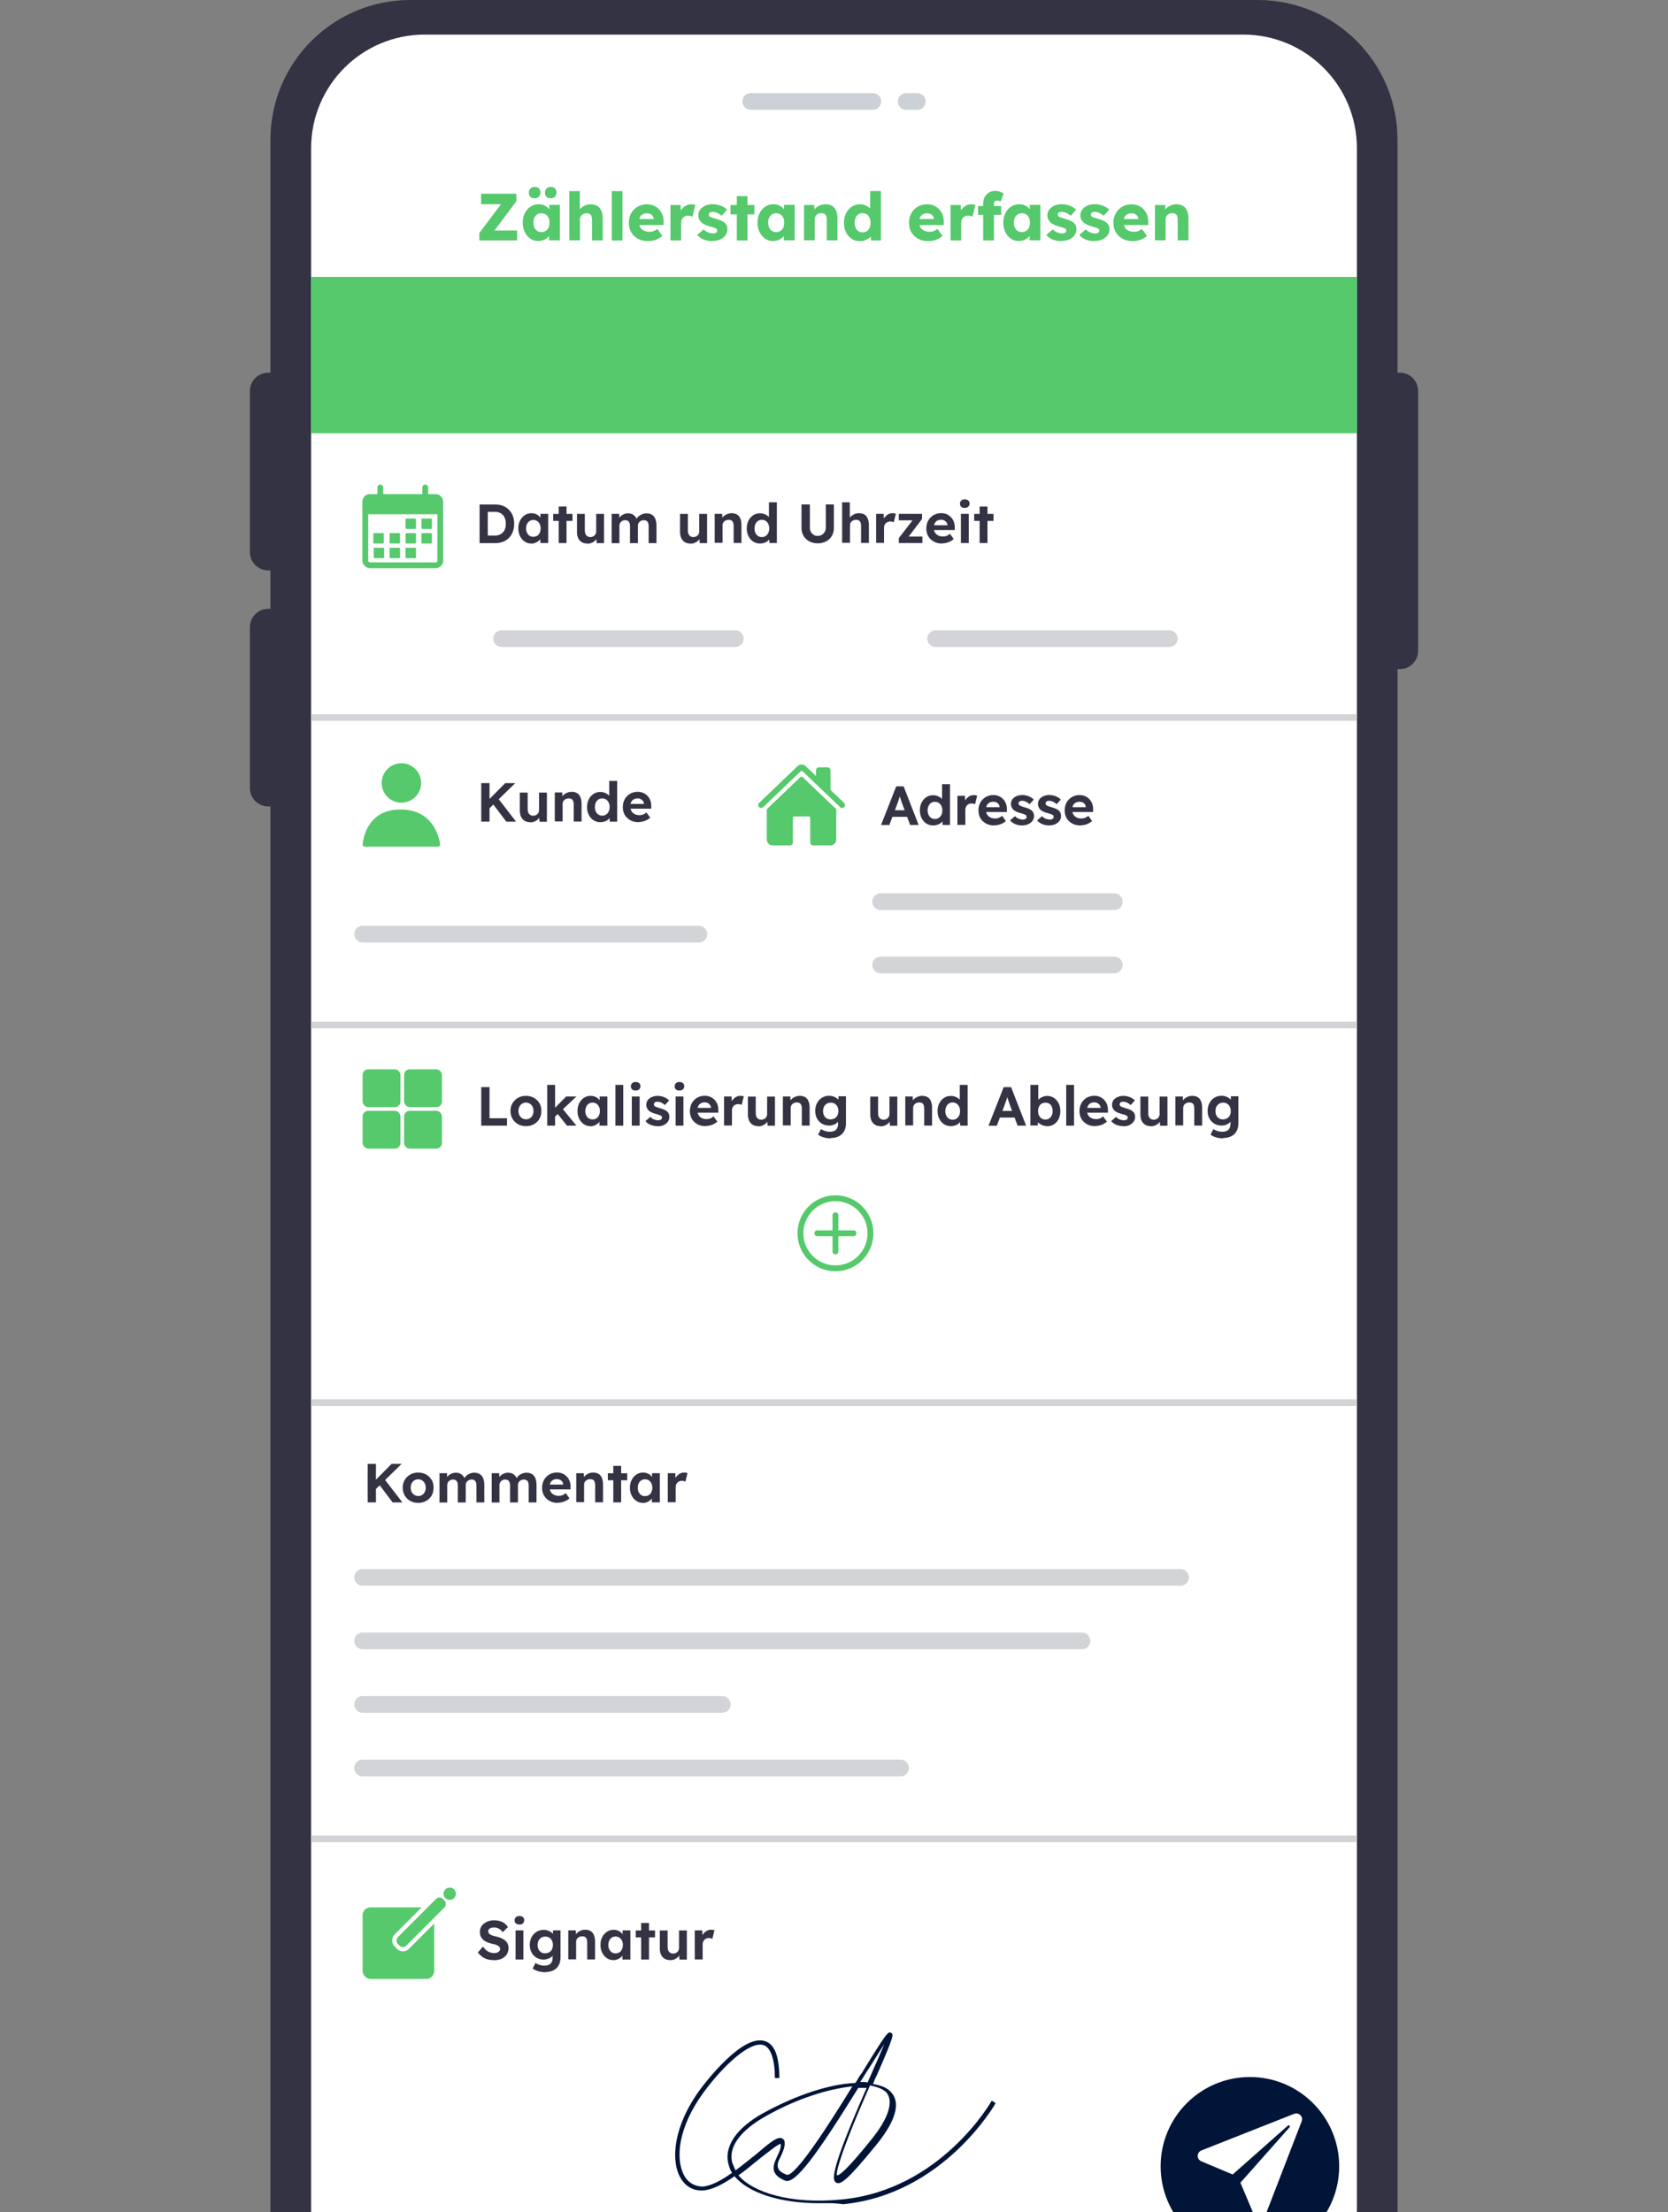 <?xml version="1.0" encoding="UTF-8"?>
<svg id="Calque_1" data-name="Calque 1" xmlns="http://www.w3.org/2000/svg" viewBox="0 0 230 305">
  <rect x="0" y="0" width="230" height="305" fill="#808080" stroke="none"/>
  <defs>
    <style>
      .cls-1, .cls-2, .cls-3, .cls-4, .cls-5, .cls-6 {
        fill: none;
      }

      .cls-1, .cls-2, .cls-4 {
        stroke: #56c96c;
      }

      .cls-1, .cls-2, .cls-4, .cls-5, .cls-6 {
        stroke-miterlimit: 10;
      }

      .cls-1, .cls-4 {
        stroke-width: .8px;
      }

      .cls-7 {
        fill: #001438;
      }

      .cls-2, .cls-3, .cls-4 {
        stroke-linecap: round;
      }

      .cls-2, .cls-5 {
        stroke-width: .81px;
      }

      .cls-8 {
        fill: #333343;
      }

      .cls-9 {
        fill: #fff;
      }

      .cls-3 {
        stroke-linejoin: round;
        stroke-width: 2.3px;
      }

      .cls-3, .cls-6 {
        stroke: #d3d4d7;
      }

      .cls-5 {
        stroke: #55c96b;
      }

      .cls-6 {
        stroke-width: .92px;
      }

      .cls-10 {
        fill: #55c96b;
      }

      .cls-11 {
        fill: #001538;
      }

      .cls-12 {
        fill: #56c96c;
      }

      .cls-13 {
        fill: #00153a;
        isolation: isolate;
        opacity: .2;
      }
    </style>
  </defs>
  <rect class="cls-9" x="39.51" y="2.23" width="151.37" height="319.81" rx="18.67" ry="18.67"/>
  <path class="cls-8" d="M193.01,51.39h-.31V19.28C192.71,8.63,184.08,0,173.43,0H56.57C45.92,0,37.29,8.63,37.29,19.28v32.11h-.31c-1.39,0-2.52,1.13-2.52,2.52v22.21c0,1.39,1.13,2.52,2.52,2.52h.31v5.3h-.31c-1.39,0-2.52,1.13-2.52,2.52v22.21c0,1.39,1.13,2.52,2.52,2.52h.31v194.54c0,10.65,8.63,19.28,19.28,19.28h116.86c10.65,0,19.28-8.63,19.28-19.28V92.26h.31c1.39,0,2.52-1.13,2.52-2.52v-35.84c0-1.39-1.13-2.52-2.52-2.52ZM187.1,304.57c0,8.65-7.01,15.66-15.66,15.66H58.56c-8.65,0-15.66-7.01-15.66-15.66V20.43c0-8.65,7.01-15.66,15.66-15.66h112.88c8.65,0,15.66,7.01,15.66,15.66v284.15Z"/>
  <path id="Rectangle_41" data-name="Rectangle 41" class="cls-13" d="M103.52,12.84h16.84c.63,0,1.15.51,1.15,1.15h0c0,.63-.51,1.15-1.15,1.15h-16.84c-.63,0-1.15-.51-1.15-1.15h0c0-.63.51-1.15,1.15-1.15Z"/>
  <path id="Rectangle_42" data-name="Rectangle 42" class="cls-13" d="M124.95,12.84h1.53c.63,0,1.15.51,1.15,1.15h0c0,.63-.51,1.15-1.15,1.15h-1.53c-.63,0-1.15-.51-1.15-1.15h0c0-.63.51-1.15,1.15-1.15Z"/>
  <g>
    <path class="cls-10" d="M66.1,33.16v-1.04l3.46-4.6.54.63h-3.76v-1.44h4.86v1.03l-3.44,4.61-.55-.57h4.1v1.37h-5.2Z"/>
    <path class="cls-10" d="M74.24,33.24c-.41,0-.78-.11-1.1-.33s-.58-.52-.77-.9c-.19-.38-.29-.82-.29-1.3s.1-.94.29-1.32c.19-.38.45-.68.78-.9.33-.22.71-.33,1.13-.33.23,0,.45.03.64.1s.36.16.51.28c.15.12.27.26.38.41.1.16.18.32.23.5l-.3-.04v-1.16h1.46v4.89h-1.49v-1.18h.33c-.05.16-.13.33-.24.48s-.25.29-.4.41c-.16.12-.34.21-.53.28-.2.07-.4.1-.63.1ZM73.72,27.34c-.26,0-.46-.07-.59-.2-.14-.13-.21-.33-.21-.58,0-.23.07-.42.22-.57.14-.14.34-.22.58-.22.26,0,.46.07.59.2s.21.33.21.58c0,.23-.07.42-.22.57s-.34.22-.58.22ZM74.65,32c.23,0,.42-.05.59-.16.17-.1.29-.25.39-.45.09-.19.14-.42.14-.69s-.05-.49-.14-.69c-.09-.19-.22-.34-.39-.45-.17-.11-.36-.16-.59-.16s-.41.05-.58.16c-.16.11-.29.26-.38.45-.09.19-.14.42-.14.69s.05.49.14.69c.09.19.22.34.38.45.16.1.35.16.58.16ZM75.94,27.34c-.26,0-.46-.07-.59-.2s-.21-.33-.21-.58c0-.23.07-.42.22-.57.14-.14.34-.22.58-.22s.45.07.58.2c.14.13.21.33.21.58,0,.23-.07.42-.21.57s-.33.22-.58.22Z"/>
    <path class="cls-10" d="M78.5,33.16v-6.81h1.45v2.92l-.29.11c.07-.22.19-.42.36-.6s.38-.33.63-.44c.25-.11.5-.17.77-.17.37,0,.68.07.93.22s.44.38.57.67c.13.3.19.66.19,1.09v3h-1.48v-2.88c0-.2-.03-.36-.08-.49s-.14-.22-.25-.29c-.11-.06-.25-.09-.42-.09-.13,0-.25.02-.36.06s-.21.1-.29.17c-.08.08-.14.16-.19.26-.05.1-.07.21-.07.32v2.93h-1.47Z"/>
    <path class="cls-10" d="M84.36,33.16v-6.81h1.47v6.81h-1.47Z"/>
    <path class="cls-10" d="M89.38,33.25c-.54,0-1.01-.11-1.41-.33s-.71-.51-.93-.89c-.22-.38-.33-.81-.33-1.29,0-.37.06-.72.18-1.03.12-.31.29-.58.52-.81.22-.23.48-.41.79-.54.3-.12.64-.19,1-.19s.66.06.94.18.53.29.74.52.37.48.48.78c.11.3.16.63.15.98v.4h-3.9l-.21-.83h2.91l-.16.18v-.18c-.01-.15-.06-.29-.14-.41-.08-.12-.19-.21-.33-.28s-.29-.1-.46-.1c-.24,0-.44.05-.61.14-.17.1-.3.23-.38.41-.09.18-.13.4-.13.67s.06.5.17.7c.11.2.28.35.5.46.22.11.48.17.78.17.21,0,.39-.03.56-.09.16-.06.34-.17.53-.31l.69.97c-.19.17-.39.3-.61.41-.21.1-.43.18-.66.23-.22.05-.45.08-.67.08Z"/>
    <path class="cls-10" d="M92.45,33.16v-4.89h1.4l.06,1.59-.28-.3c.07-.26.19-.5.36-.71.17-.21.37-.37.59-.5s.47-.18.73-.18c.11,0,.21,0,.31.03.09.02.18.04.26.06l-.41,1.63c-.07-.04-.16-.08-.27-.11-.11-.03-.23-.04-.35-.04-.14,0-.26.02-.38.07-.12.05-.21.11-.29.2-.08.09-.14.19-.19.3-.05.12-.07.25-.07.39v2.45h-1.48Z"/>
    <path class="cls-10" d="M98.28,33.25c-.48,0-.9-.08-1.27-.23-.36-.15-.65-.36-.87-.62l.89-.77c.19.19.4.33.64.42s.47.13.68.13c.09,0,.16,0,.23-.03.07-.02.12-.04.17-.08s.08-.07.11-.12c.02-.05.04-.1.04-.16,0-.12-.06-.22-.17-.29-.06-.03-.15-.07-.28-.11s-.29-.09-.5-.15c-.29-.07-.54-.16-.75-.26-.21-.1-.39-.22-.52-.35-.12-.13-.22-.27-.29-.43-.07-.16-.1-.33-.1-.53,0-.23.05-.43.16-.62.11-.18.25-.34.43-.48.18-.13.39-.24.63-.31s.48-.11.73-.11c.27,0,.53.03.77.09.25.06.47.15.69.26.21.11.4.24.57.4l-.77.86c-.11-.1-.23-.2-.37-.28-.14-.08-.28-.15-.43-.2-.15-.05-.28-.07-.4-.07-.09,0-.17,0-.24.02-.07.01-.13.04-.18.07-.05.03-.09.07-.11.12-.02.05-.04.1-.04.16s.02.12.05.17c.03.06.08.1.14.14.06.04.16.08.29.12.13.04.32.1.55.17.29.08.54.17.75.27.21.1.37.21.5.35.1.1.17.23.22.36.05.14.07.29.07.45,0,.31-.09.59-.26.83-.18.24-.42.43-.72.57-.31.14-.66.21-1.05.21Z"/>
    <path class="cls-10" d="M100.73,29.56v-1.29h3.29v1.29h-3.29ZM101.6,33.16v-6.12h1.47v6.12h-1.47Z"/>
    <path class="cls-10" d="M106.61,33.24c-.41,0-.78-.11-1.1-.33s-.58-.52-.77-.9c-.19-.38-.29-.82-.29-1.3s.1-.94.29-1.32c.19-.38.45-.68.78-.9.33-.22.71-.33,1.13-.33.23,0,.45.03.64.1s.36.16.51.28c.15.12.27.26.38.41.1.16.18.32.23.5l-.3-.04v-1.16h1.46v4.89h-1.49v-1.18h.33c-.05.16-.13.33-.24.48s-.25.29-.4.41c-.16.12-.34.21-.53.28-.2.07-.4.1-.63.1ZM107.02,32c.23,0,.42-.05.59-.16.17-.1.29-.25.39-.45.09-.19.14-.42.14-.69s-.05-.49-.14-.69c-.09-.19-.22-.34-.39-.45-.17-.11-.36-.16-.59-.16s-.41.05-.58.16c-.16.11-.29.26-.38.45-.09.19-.14.42-.14.69s.05.49.14.69c.09.19.22.34.38.45.16.1.35.16.58.16Z"/>
    <path class="cls-10" d="M110.87,33.16v-4.89h1.4l.05.99-.29.11c.07-.22.19-.42.36-.6s.38-.33.63-.44c.25-.11.5-.17.77-.17.37,0,.68.07.93.22s.44.38.57.67c.13.3.19.66.19,1.09v3h-1.48v-2.88c0-.2-.03-.36-.08-.49s-.14-.22-.25-.29c-.11-.06-.25-.09-.42-.09-.13,0-.25.02-.36.06s-.21.1-.29.17c-.08.08-.14.16-.19.26-.05.1-.07.21-.07.32v2.93h-1.47Z"/>
    <path class="cls-10" d="M118.57,33.26c-.42,0-.8-.11-1.13-.33-.33-.22-.59-.52-.78-.9-.19-.38-.29-.82-.29-1.31s.1-.93.29-1.31c.19-.38.45-.69.78-.91.33-.22.71-.33,1.14-.33.22,0,.43.03.63.1s.39.16.55.28.3.25.4.4c.1.15.17.3.18.46l-.35.08v-3.15h1.48v6.81h-1.37l-.08-1.11.29.05c-.02.15-.08.3-.18.44-.1.14-.23.27-.39.37s-.34.19-.55.26-.42.1-.65.1ZM118.94,32.04c.23,0,.42-.06.59-.17s.29-.26.38-.46.13-.43.13-.69-.04-.5-.13-.7-.22-.35-.38-.46c-.17-.11-.36-.17-.59-.17s-.42.06-.58.17c-.16.11-.29.26-.38.46-.09.2-.14.43-.14.7s.05.49.14.69c.09.2.22.35.38.46s.36.17.58.17Z"/>
    <path class="cls-10" d="M128.01,33.25c-.54,0-1.01-.11-1.41-.33s-.71-.51-.93-.89c-.22-.38-.33-.81-.33-1.29,0-.37.06-.72.18-1.03.12-.31.29-.58.52-.81.22-.23.48-.41.79-.54.3-.12.64-.19,1-.19s.66.06.94.18.53.29.74.52.37.48.48.78c.11.3.16.63.15.98v.4h-3.9l-.21-.83h2.91l-.16.18v-.18c-.01-.15-.06-.29-.14-.41-.08-.12-.19-.21-.33-.28s-.29-.1-.46-.1c-.24,0-.44.05-.61.14-.17.1-.3.23-.38.41-.09.18-.13.4-.13.67s.06.5.17.7c.11.2.28.35.5.46.22.11.48.17.78.17.21,0,.39-.03.56-.09.16-.06.34-.17.53-.31l.69.97c-.19.17-.39.3-.61.41-.21.1-.43.18-.66.23-.22.05-.45.08-.67.08Z"/>
    <path class="cls-10" d="M131.07,33.16v-4.89h1.4l.06,1.59-.28-.3c.07-.26.19-.5.36-.71.17-.21.37-.37.59-.5s.47-.18.73-.18c.11,0,.21,0,.31.03.09.02.18.04.26.06l-.41,1.63c-.07-.04-.16-.08-.27-.11-.11-.03-.23-.04-.35-.04-.14,0-.26.02-.38.07-.12.05-.21.11-.29.2-.08.09-.14.19-.19.3-.05.12-.07.25-.07.39v2.45h-1.48Z"/>
    <path class="cls-10" d="M134.86,29.62v-1.21h3.19v1.21h-3.19ZM135.57,33.16v-5.13c0-.32.07-.61.21-.87.14-.26.33-.46.58-.61s.54-.23.87-.23c.23,0,.45.03.64.1.2.07.37.16.52.29l-.42,1.08c-.08-.04-.16-.08-.23-.1-.07-.03-.14-.04-.2-.04-.11,0-.2.02-.28.05-.07.04-.13.09-.16.17-.03.08-.05.17-.05.28v5h-1.48Z"/>
    <path class="cls-10" d="M140.5,33.24c-.41,0-.78-.11-1.1-.33s-.58-.52-.77-.9c-.19-.38-.29-.82-.29-1.3s.1-.94.29-1.32c.19-.38.45-.68.78-.9.33-.22.71-.33,1.13-.33.23,0,.45.03.64.1s.36.16.51.28c.15.12.27.26.38.41.1.16.18.32.23.5l-.3-.04v-1.16h1.46v4.89h-1.49v-1.18h.33c-.05.16-.13.33-.24.48s-.25.29-.4.41c-.16.12-.34.21-.53.28-.2.07-.4.1-.63.1ZM140.9,32c.23,0,.42-.05.59-.16.17-.1.29-.25.39-.45.09-.19.14-.42.14-.69s-.05-.49-.14-.69c-.09-.19-.22-.34-.39-.45-.17-.11-.36-.16-.59-.16s-.41.05-.58.16c-.16.11-.29.26-.38.45-.09.19-.14.42-.14.69s.05.49.14.69c.09.19.22.34.38.45.16.1.35.16.58.16Z"/>
    <path class="cls-10" d="M146.41,33.25c-.48,0-.9-.08-1.27-.23-.36-.15-.65-.36-.87-.62l.89-.77c.19.19.4.33.64.42s.47.13.68.13c.09,0,.16,0,.23-.03.07-.02.12-.04.17-.08s.08-.07.11-.12c.02-.05.04-.1.04-.16,0-.12-.06-.22-.17-.29-.06-.03-.15-.07-.28-.11s-.29-.09-.5-.15c-.29-.07-.54-.16-.75-.26-.21-.1-.39-.22-.52-.35-.12-.13-.22-.27-.29-.43-.07-.16-.1-.33-.1-.53,0-.23.05-.43.16-.62.11-.18.25-.34.43-.48.18-.13.39-.24.63-.31s.48-.11.73-.11c.27,0,.53.03.77.09.25.06.47.15.69.26.21.11.4.24.57.4l-.77.86c-.11-.1-.23-.2-.37-.28-.14-.08-.28-.15-.43-.2-.15-.05-.28-.07-.4-.07-.09,0-.17,0-.24.02-.07.01-.13.04-.18.07-.05.03-.09.07-.11.12-.02.05-.04.1-.04.16s.02.12.05.17c.03.06.08.1.14.14.06.04.16.08.29.12.13.04.32.1.55.17.29.08.54.17.75.27.21.1.37.21.5.35.1.1.17.23.22.36.05.14.07.29.07.45,0,.31-.09.59-.26.83-.18.24-.42.43-.72.57-.31.14-.66.21-1.05.21Z"/>
    <path class="cls-10" d="M150.96,33.25c-.48,0-.9-.08-1.27-.23-.36-.15-.65-.36-.87-.62l.89-.77c.19.19.4.33.64.42s.47.13.68.13c.09,0,.16,0,.23-.03.07-.02.12-.04.17-.08s.08-.07.11-.12c.02-.05.04-.1.04-.16,0-.12-.06-.22-.17-.29-.06-.03-.15-.07-.28-.11s-.29-.09-.5-.15c-.29-.07-.54-.16-.75-.26-.21-.1-.39-.22-.52-.35-.12-.13-.22-.27-.29-.43-.07-.16-.1-.33-.1-.53,0-.23.05-.43.16-.62.11-.18.25-.34.43-.48.18-.13.39-.24.63-.31s.48-.11.73-.11c.27,0,.53.03.77.09.25.06.47.15.69.26.21.11.4.24.57.4l-.77.86c-.11-.1-.23-.2-.37-.28-.14-.08-.28-.15-.43-.2-.15-.05-.28-.07-.4-.07-.09,0-.17,0-.24.02-.07.01-.13.04-.18.07-.05.03-.09.07-.11.12-.02.05-.04.1-.04.16s.02.12.05.17c.03.06.08.1.14.14.06.04.16.08.29.12.13.04.32.1.55.17.29.08.54.17.75.27.21.1.37.21.5.35.1.1.17.23.22.36.05.14.07.29.07.45,0,.31-.09.59-.26.83-.18.24-.42.43-.72.57-.31.14-.66.21-1.05.21Z"/>
    <path class="cls-10" d="M156.2,33.25c-.54,0-1.01-.11-1.41-.33s-.71-.51-.93-.89c-.22-.38-.33-.81-.33-1.29,0-.37.06-.72.18-1.03.12-.31.29-.58.52-.81.22-.23.48-.41.79-.54.3-.12.64-.19,1-.19s.66.06.94.18.53.29.74.52.37.48.48.78c.11.3.16.63.15.98v.4h-3.9l-.21-.83h2.91l-.16.18v-.18c-.01-.15-.06-.29-.14-.41-.08-.12-.19-.21-.33-.28s-.29-.1-.46-.1c-.24,0-.44.05-.61.14-.17.1-.3.23-.38.41-.09.18-.13.4-.13.67s.06.5.17.7c.11.2.28.35.5.46.22.11.48.17.78.17.21,0,.39-.03.56-.09.16-.06.34-.17.53-.31l.69.97c-.19.17-.39.3-.61.41-.21.1-.43.18-.66.23-.22.05-.45.08-.67.08Z"/>
    <path class="cls-10" d="M159.26,33.16v-4.89h1.4l.05.99-.29.11c.07-.22.19-.42.36-.6s.38-.33.63-.44c.25-.11.5-.17.77-.17.37,0,.68.07.93.22s.44.38.57.67c.13.3.19.66.19,1.09v3h-1.48v-2.88c0-.2-.03-.36-.08-.49s-.14-.22-.25-.29c-.11-.06-.25-.09-.42-.09-.13,0-.25.02-.36.06s-.21.1-.29.17c-.08.08-.14.16-.19.26-.05.1-.07.21-.07.32v2.93h-1.47Z"/>
  </g>
  <line class="cls-6" x1="42.9" y1="141.32" x2="187.1" y2="141.32"/>
  <line class="cls-6" x1="42.9" y1="98.93" x2="187.1" y2="98.93"/>
  <line class="cls-6" x1="42.9" y1="193.38" x2="187.1" y2="193.38"/>
  <line class="cls-6" x1="42.9" y1="253.53" x2="187.1" y2="253.53"/>
  <circle class="cls-11" cx="172.35" cy="298.68" r="12.31"/>
  <path class="cls-9" d="M178.46,291.44l-12.79,5.05c-.68.27-.69,1.22-.02,1.5l4.32,1.82,7.62-6.74c.15-.13.36.08.23.23l-6.78,7.64,1.92,4.55c.28.67,1.24.66,1.51-.02l5.02-13c.25-.64-.39-1.27-1.03-1.02Z"/>
  <rect class="cls-10" x="42.9" y="38.18" width="144.2" height="21.56"/>
  <g>
    <path class="cls-8" d="M68.08,270.25c-.33,0-.63-.04-.9-.12-.27-.08-.51-.2-.72-.36-.21-.16-.4-.35-.57-.57l.71-.81c.25.34.49.58.74.7.25.12.51.19.8.19.16,0,.3-.02.42-.07s.22-.11.29-.19c.07-.08.11-.17.11-.29,0-.08-.02-.16-.05-.22-.04-.07-.09-.13-.15-.18-.07-.05-.14-.1-.24-.14-.09-.04-.19-.08-.3-.11s-.23-.06-.36-.08c-.28-.07-.53-.15-.74-.24-.21-.09-.39-.21-.53-.35-.14-.14-.25-.3-.32-.47-.07-.18-.1-.38-.1-.6s.05-.44.15-.63c.1-.2.24-.36.42-.5s.39-.25.62-.33c.24-.08.48-.11.75-.11.32,0,.61.04.85.11.24.07.45.18.63.32.18.14.33.31.45.5l-.72.7c-.11-.14-.22-.26-.35-.36-.12-.1-.26-.17-.4-.22-.14-.05-.29-.07-.44-.07-.17,0-.31.02-.43.06-.12.04-.22.11-.28.19-.07.08-.1.18-.1.29,0,.09.02.17.07.24.05.07.11.13.2.19.09.05.19.1.31.14s.26.08.4.11c.28.06.53.13.75.22.22.09.41.2.57.33.16.13.28.28.37.46s.13.37.13.59c0,.36-.09.67-.26.92-.17.25-.41.45-.71.58s-.66.2-1.06.2Z"/>
    <path class="cls-8" d="M71.62,265.34c-.21,0-.37-.05-.49-.15-.12-.1-.17-.25-.17-.44,0-.17.06-.31.18-.42.12-.11.28-.16.48-.16s.37.05.49.16c.12.1.17.25.17.43,0,.17-.06.31-.18.43-.12.11-.28.17-.48.17ZM71.09,270.17v-4.02h1.08v4.02h-1.08Z"/>
    <path class="cls-8" d="M75.15,271.92c-.32,0-.63-.05-.94-.14-.31-.09-.56-.22-.76-.37l.39-.77c.1.07.22.13.35.19.13.06.27.1.41.13.14.03.29.05.44.05.26,0,.48-.04.65-.12.17-.08.3-.2.38-.36.09-.16.13-.36.13-.61v-.7l.18.04c-.03.17-.12.32-.25.46s-.31.25-.52.33-.42.13-.64.13c-.37,0-.7-.09-.99-.26-.29-.17-.52-.41-.68-.71-.17-.3-.25-.66-.25-1.05s.08-.76.25-1.07.39-.56.68-.74.61-.27.98-.27c.15,0,.3.02.44.05.14.04.27.08.39.15.12.06.23.13.32.21.09.08.17.16.23.25s.1.18.11.27l-.22.06.03-.92h1.03v3.71c0,.33-.05.62-.14.87-.1.25-.24.47-.42.64-.19.17-.41.31-.68.4-.27.09-.56.14-.89.14ZM75.18,269.31c.21,0,.4-.05.56-.14.16-.1.28-.23.37-.4.09-.17.13-.38.13-.61s-.04-.43-.13-.6-.21-.31-.37-.41c-.16-.1-.35-.14-.56-.14s-.39.05-.55.15-.28.24-.37.41-.13.37-.13.6.04.43.13.6c.09.17.21.31.37.41.16.1.34.14.55.14Z"/>
    <path class="cls-8" d="M78.36,270.17v-4.02h1.03l.03.82-.21.09c.06-.18.16-.35.3-.5.14-.15.32-.27.52-.36s.42-.14.64-.14c.3,0,.56.06.76.18.21.12.36.3.46.55.1.25.16.55.16.91v2.46h-1.08v-2.38c0-.18-.03-.33-.08-.46-.05-.12-.13-.21-.23-.27-.1-.06-.23-.08-.38-.08-.12,0-.23.02-.34.06-.1.04-.19.09-.27.16s-.13.15-.17.24c-.04.09-.06.19-.06.3v2.42h-1.08Z"/>
    <path class="cls-8" d="M84.58,270.25c-.33,0-.64-.09-.9-.27-.27-.18-.48-.43-.64-.74-.16-.31-.24-.67-.24-1.08s.08-.77.24-1.08c.16-.31.38-.56.65-.74.27-.18.58-.27.93-.27.2,0,.38.03.54.09.16.06.31.14.43.24.12.1.23.22.31.35.09.13.15.27.18.42l-.23-.04v-.98h1.07v4.02h-1.09v-.96l.24-.02c-.04.14-.11.28-.2.4-.09.13-.2.24-.34.34-.13.1-.28.18-.45.24-.17.06-.34.09-.53.09ZM84.88,269.32c.2,0,.38-.05.53-.14.15-.1.27-.23.35-.41s.13-.38.13-.61-.04-.43-.13-.6c-.08-.17-.2-.31-.35-.41s-.33-.15-.53-.15-.37.05-.52.15-.27.23-.35.41c-.09.17-.13.37-.13.6s.04.44.13.61.2.31.35.41c.15.1.32.14.52.14Z"/>
    <path class="cls-8" d="M87.66,267.12v-.96h2.66v.96h-2.66ZM88.41,270.17v-5.04h1.08v5.04h-1.08Z"/>
    <path class="cls-8" d="M92.4,270.25c-.29,0-.55-.07-.76-.19s-.37-.31-.49-.55c-.11-.24-.17-.53-.17-.87v-2.48h1.08v2.3c0,.18.03.34.09.47.06.13.15.24.26.31s.25.11.41.11c.12,0,.22-.02.32-.06.1-.04.18-.09.26-.16.07-.07.13-.15.17-.25.04-.1.06-.2.06-.31v-2.41h1.08v4.02h-1.02l-.04-.83.2-.09c-.06.19-.16.36-.3.51-.14.15-.31.27-.51.36-.2.09-.41.13-.64.13Z"/>
    <path class="cls-8" d="M95.8,270.17v-4.02h1.04l.04,1.29-.18-.27c.06-.21.16-.4.3-.57.14-.17.3-.3.48-.4.18-.1.38-.14.58-.14.09,0,.17,0,.25.02.08.02.15.03.21.05l-.29,1.19c-.06-.03-.13-.06-.22-.08-.09-.02-.18-.03-.27-.03-.12,0-.23.02-.34.06-.1.04-.19.1-.27.18-.08.08-.14.17-.18.28-.04.11-.06.22-.06.35v2.08h-1.09Z"/>
  </g>
  <rect class="cls-12" x="50" y="262.98" width="9.87" height="9.87" rx="1.08" ry="1.08"/>
  <rect class="cls-9" x="56.15" y="261.35" width="2.8" height="8.41" rx="1.12" ry="1.12" transform="translate(204.63 37.08) rotate(45)"/>
  <rect class="cls-12" x="57.25" y="260.65" width="1.65" height="8.78" rx=".66" ry=".66" transform="translate(204.42 36.56) rotate(45)"/>
  <circle class="cls-12" cx="62.01" cy="261.1" r=".85"/>
  <path class="cls-7" d="M112.93,303.77c-5.35,0-9.75-1.42-11.64-3.72-1.56,1.08-3.11,1.9-4.4,1.96-1.35.07-2.44-.61-3.11-1.83-1.29-2.37-.95-7.04,2.78-12.12.61-.81,5.82-7.72,8.94-6.63,1.29.41,1.96,2.03,1.96,5.08h-.61c0-2.44-.54-4.2-1.56-4.54-1.9-.61-5.62,2.91-8.26,6.5-3.52,4.81-3.93,9.14-2.71,11.44.54,1.02,1.49,1.56,2.57,1.56,1.15-.07,2.64-.88,4.06-1.9-.27-.34-.34-.68-.47-1.08-.74-2.44,1.02-5.14,4.94-7.24,4.47-2.44,9.07-3.93,12.52-4.06.34-.47.54-.95.88-1.35,3.45-5.62,3.66-5.82,4.06-5.55.34.2.47.27-2.03,5.96-.2.34-.34.74-.47,1.08,1.15.2,2.03.54,2.57,1.22.88,1.02,1.22,3.11-2.17,7.24-3.93,4.81-4.87,5.48-5.48,5.14-.61-.34-.81-1.69,4.2-13.06h-1.15c-5.55,8.94-8.66,13.34-10.09,12.79-.81-.34-1.29-.74-1.49-1.22-.27-.68.07-1.42.41-2.17.27-.54.54-1.15.47-1.62v-.07c-.34,0-1.83,1.22-3.05,2.17-.88.68-1.76,1.49-2.78,2.17,1.96,2.3,7.04,4.06,14.35,3.32,13.61-1.35,20.51-13.47,20.58-13.61l.54.34c-.07.14-7.18,12.59-21.05,13.94-1.22-.2-2.3-.14-3.32-.14ZM119.97,287.53c-4.47,10.09-4.74,12.39-4.54,12.39.34,0,1.35-.74,4.67-4.87,2.44-2.98,3.11-5.28,2.17-6.5-.41-.47-1.22-.81-2.3-1.02ZM107.58,294.77c.07,0,.2,0,.27.07.14.07.34.2.34.54.07.68-.27,1.35-.54,1.96-.34.61-.54,1.15-.34,1.62.14.34.47.61,1.15.88,1.15.41,5.96-7.11,9.07-12.18-3.32.34-7.65,1.69-11.85,4.06-3.66,2.03-5.35,4.4-4.67,6.57.14.34.27.61.41.95.95-.68,1.9-1.49,2.78-2.17,1.76-1.49,2.71-2.3,3.38-2.3ZM118.75,287.05c.34,0,.61,0,.88.07.2-.41.34-.81.54-1.22.88-1.96,1.42-3.25,1.76-4.06-.68,1.02-1.69,2.71-2.71,4.26-.2.34-.41.68-.61.95h.14Z"/>
  <path class="cls-10" d="M50.3,116.74c-.18,0-.31-.15-.3-.33.12-1.13.84-4.8,5.23-4.8s5.29,3.64,5.46,4.78c.03.18-.11.34-.29.34h-10.1Z"/>
  <circle class="cls-10" cx="55.35" cy="107.95" r="2.72"/>
  <g>
    <path class="cls-8" d="M66.36,113.28v-5.31h1.14v5.31h-1.14ZM67.22,111.71l-.24-1.03,2.69-2.71h1.38l-3.83,3.74ZM69.81,113.28l-1.99-2.63.78-.68,2.56,3.32h-1.35Z"/>
    <path class="cls-8" d="M73.1,113.36c-.29,0-.55-.06-.76-.19s-.37-.31-.49-.55c-.11-.24-.17-.53-.17-.87v-2.47h1.08v2.3c0,.18.03.34.09.47.06.13.15.24.26.31.11.07.25.11.41.11.12,0,.22-.02.32-.06.1-.04.18-.09.26-.16.07-.07.13-.15.17-.25.04-.1.06-.2.06-.31v-2.41h1.08v4.02h-1.02l-.04-.83.2-.09c-.06.19-.16.36-.3.51-.14.15-.31.27-.51.36-.2.09-.41.13-.64.13Z"/>
    <path class="cls-8" d="M76.5,113.28v-4.02h1.03l.03.82-.21.09c.06-.18.16-.35.3-.5.14-.15.32-.27.52-.36.2-.09.42-.14.64-.14.3,0,.56.06.76.18.21.12.36.31.46.55.1.25.16.55.16.91v2.46h-1.08v-2.38c0-.18-.03-.33-.08-.46-.05-.12-.13-.21-.23-.27-.1-.05-.23-.08-.38-.08-.12,0-.23.02-.34.06-.1.04-.19.09-.27.16s-.13.15-.17.24-.06.19-.06.3v2.41h-1.08Z"/>
    <path class="cls-8" d="M82.79,113.36c-.35,0-.67-.09-.95-.27s-.49-.42-.65-.74c-.16-.31-.24-.67-.24-1.08s.08-.76.24-1.07c.16-.32.38-.56.65-.74s.59-.27.95-.27c.19,0,.37.03.54.09.17.06.33.14.47.24s.25.21.34.34c.09.12.13.25.14.38l-.27.05v-2.62h1.09v5.62h-1.02l-.05-.93.21.02c-.01.13-.06.25-.14.36-.08.12-.19.22-.32.32-.13.09-.29.17-.46.22-.17.05-.35.08-.54.08ZM83.04,112.46c.2,0,.38-.05.53-.15.15-.1.27-.24.36-.42.09-.18.13-.38.13-.62s-.04-.44-.13-.62c-.09-.18-.21-.32-.36-.42-.15-.1-.33-.15-.53-.15s-.38.05-.53.15c-.15.1-.27.24-.35.42-.08.18-.13.38-.13.62s.04.45.13.62c.08.18.2.32.35.42.15.1.33.15.53.15Z"/>
    <path class="cls-8" d="M88.05,113.36c-.44,0-.82-.09-1.14-.27s-.58-.42-.76-.73-.27-.66-.27-1.06c0-.31.05-.6.15-.86.1-.26.24-.48.43-.67.18-.19.4-.34.65-.44s.52-.16.82-.16c.27,0,.53.05.76.15s.43.24.6.42.3.39.39.64c.09.25.13.51.12.79v.33h-3.23l-.17-.66h2.51l-.12.14v-.17c-.01-.14-.05-.26-.13-.37-.08-.11-.18-.19-.3-.26-.12-.06-.26-.1-.41-.1-.22,0-.41.04-.57.13-.15.09-.27.21-.35.38-.08.17-.12.37-.12.61s.05.45.16.63c.1.18.25.32.44.41.19.1.41.15.67.15.18,0,.34-.03.49-.08.15-.06.3-.15.47-.29l.52.72c-.15.13-.31.24-.49.33-.18.09-.36.16-.55.2-.19.05-.37.07-.55.07Z"/>
  </g>
  <g>
    <path class="cls-8" d="M50.7,207.14v-5.31h1.14v5.31h-1.14ZM51.55,205.57l-.24-1.03,2.69-2.71h1.38l-3.83,3.74ZM54.14,207.14l-1.99-2.63.78-.68,2.56,3.32h-1.35Z"/>
    <path class="cls-8" d="M57.67,207.21c-.41,0-.78-.09-1.1-.27-.32-.18-.57-.43-.76-.74-.18-.31-.28-.67-.28-1.08s.09-.76.28-1.08c.19-.31.44-.56.76-.74.32-.18.69-.27,1.1-.27s.77.09,1.09.27c.32.18.57.43.76.74s.27.67.27,1.08-.09.76-.27,1.08c-.18.31-.43.56-.76.74-.32.18-.68.27-1.09.27ZM57.67,206.27c.2,0,.38-.05.53-.15.16-.1.28-.23.37-.41.09-.17.13-.37.13-.59,0-.22-.04-.42-.13-.6-.09-.17-.21-.31-.37-.41s-.33-.15-.53-.15-.38.05-.54.15c-.16.1-.28.24-.37.41-.09.17-.13.37-.13.59,0,.22.04.41.13.59.09.18.22.31.37.41.16.1.34.15.54.15Z"/>
    <path class="cls-8" d="M60.6,207.14v-4.02h1.04l.02.77-.16.03c.06-.13.13-.25.22-.36.09-.11.2-.2.32-.27.12-.08.25-.13.39-.18s.27-.06.41-.06c.21,0,.4.03.56.1s.31.17.43.31c.12.14.21.32.27.55l-.17-.02.05-.12c.07-.12.15-.23.25-.33.1-.1.21-.19.34-.26s.26-.13.4-.17.27-.06.4-.06c.31,0,.57.06.78.19.21.12.36.31.47.56.1.25.16.55.16.91v2.44h-1.08v-2.36c0-.18-.03-.33-.08-.45-.05-.12-.12-.2-.22-.26-.1-.06-.22-.09-.37-.09-.12,0-.22.02-.32.06-.1.04-.19.09-.26.16-.07.07-.13.15-.17.24s-.06.19-.06.3v2.4h-1.09v-2.37c0-.17-.03-.31-.08-.43-.05-.12-.12-.21-.22-.27-.1-.06-.21-.09-.36-.09-.12,0-.22.02-.32.06-.1.04-.18.09-.25.16-.07.07-.13.15-.17.24-.04.09-.06.19-.06.3v2.41h-1.09Z"/>
    <path class="cls-8" d="M67.8,207.14v-4.02h1.04l.02.77-.16.03c.06-.13.13-.25.22-.36.09-.11.2-.2.32-.27.12-.08.25-.13.39-.18s.27-.06.41-.06c.21,0,.4.03.56.1s.31.17.43.31c.12.14.21.32.27.55l-.17-.02.05-.12c.07-.12.15-.23.25-.33.1-.1.21-.19.34-.26s.26-.13.4-.17.27-.06.4-.06c.31,0,.57.06.78.19.21.12.36.31.47.56.1.25.16.55.16.91v2.44h-1.08v-2.36c0-.18-.03-.33-.08-.45-.05-.12-.12-.2-.22-.26-.1-.06-.22-.09-.37-.09-.12,0-.22.02-.32.06-.1.04-.19.09-.26.16-.07.07-.13.15-.17.24s-.06.19-.06.3v2.4h-1.09v-2.37c0-.17-.03-.31-.08-.43-.05-.12-.12-.21-.22-.27-.1-.06-.21-.09-.36-.09-.12,0-.22.02-.32.06-.1.04-.18.09-.25.16-.07.07-.13.15-.17.24-.04.09-.06.19-.06.3v2.41h-1.09Z"/>
    <path class="cls-8" d="M76.92,207.21c-.44,0-.82-.09-1.14-.27s-.58-.42-.76-.73-.27-.66-.27-1.06c0-.31.05-.6.15-.86.1-.26.24-.48.43-.67.18-.19.4-.34.65-.44s.52-.16.82-.16c.27,0,.53.05.76.15s.43.24.6.42.3.39.39.64c.09.25.13.51.12.79v.33h-3.23l-.17-.66h2.51l-.12.14v-.17c-.01-.14-.05-.26-.13-.37-.08-.11-.18-.19-.3-.26-.12-.06-.26-.1-.41-.1-.22,0-.41.04-.57.13-.15.09-.27.21-.35.38-.08.17-.12.37-.12.61s.05.45.16.63c.1.18.25.32.44.41.19.1.41.15.67.15.18,0,.34-.03.49-.08.15-.06.3-.15.47-.29l.52.72c-.15.13-.31.24-.49.33-.18.09-.36.16-.55.2-.19.05-.37.07-.55.07Z"/>
    <path class="cls-8" d="M79.46,207.14v-4.02h1.03l.03.82-.21.09c.06-.18.16-.35.3-.5.14-.15.32-.27.52-.36.2-.09.42-.14.64-.14.3,0,.56.06.76.18.21.12.36.31.46.55.1.25.16.55.16.91v2.46h-1.08v-2.38c0-.18-.03-.33-.08-.46-.05-.12-.13-.21-.23-.27-.1-.05-.23-.08-.38-.08-.12,0-.23.02-.34.06-.1.04-.19.09-.27.16s-.13.15-.17.24-.06.19-.06.3v2.41h-1.08Z"/>
    <path class="cls-8" d="M83.82,204.09v-.96h2.66v.96h-2.66ZM84.57,207.14v-5.03h1.08v5.03h-1.08Z"/>
    <path class="cls-8" d="M88.64,207.21c-.33,0-.64-.09-.9-.27-.27-.18-.48-.43-.64-.74s-.24-.67-.24-1.08.08-.76.24-1.08c.16-.31.38-.56.65-.74.27-.18.58-.27.93-.27.2,0,.38.03.54.09.16.06.31.14.43.24.12.1.23.22.31.35.09.13.15.27.18.43l-.23-.04v-.98h1.07v4.02h-1.09v-.96l.24-.02c-.04.14-.11.28-.2.4-.09.13-.2.24-.34.34-.13.1-.28.18-.45.24-.17.06-.34.09-.53.09ZM88.94,206.28c.2,0,.38-.05.53-.14s.27-.23.35-.41c.08-.17.13-.38.13-.61s-.04-.43-.13-.6-.2-.31-.35-.41-.33-.15-.53-.15-.37.05-.52.15-.27.23-.35.41-.13.37-.13.6.04.44.13.61c.09.17.2.31.35.41s.32.14.52.14Z"/>
    <path class="cls-8" d="M92.08,207.14v-4.02h1.04l.04,1.29-.18-.27c.06-.21.16-.4.3-.57.14-.17.3-.3.48-.4.18-.1.38-.14.58-.14.09,0,.17,0,.25.02.08.02.15.03.21.05l-.29,1.18c-.06-.03-.13-.06-.22-.08-.09-.02-.18-.03-.27-.03-.12,0-.23.02-.34.06-.1.04-.19.1-.27.18-.08.08-.14.17-.18.28-.04.11-.06.22-.06.35v2.08h-1.09Z"/>
  </g>
  <line class="cls-3" x1="50" y1="128.79" x2="96.37" y2="128.79"/>
  <g>
    <path class="cls-8" d="M121.49,113.74l2.09-5.32h1.02l2.07,5.32h-1.17l-1.07-2.86c-.03-.08-.07-.18-.11-.31-.04-.13-.09-.26-.13-.4-.05-.14-.09-.28-.13-.41s-.07-.24-.09-.32h.21c-.03.11-.06.23-.1.35-.04.12-.08.25-.12.38-.04.13-.08.25-.13.38-.05.12-.09.24-.13.36l-1.07,2.84h-1.13ZM122.46,112.62l.37-.91h2.44l.38.91h-3.19Z"/>
    <path class="cls-8" d="M128.68,113.81c-.35,0-.67-.09-.95-.27-.28-.18-.49-.42-.65-.74-.16-.31-.24-.67-.24-1.08s.08-.76.24-1.07c.16-.32.38-.56.65-.74s.59-.27.95-.27c.19,0,.37.03.54.09.17.06.33.14.47.24.14.1.25.21.34.34s.13.25.14.38l-.27.05v-2.62h1.09v5.62h-1.02l-.05-.93.21.02c-.01.13-.06.25-.14.37-.08.12-.19.22-.32.31-.13.09-.29.17-.46.22-.17.05-.35.08-.54.08ZM128.92,112.92c.2,0,.38-.05.53-.15s.27-.24.36-.42c.09-.18.13-.38.13-.62s-.04-.44-.13-.61c-.09-.18-.21-.32-.36-.42s-.33-.15-.53-.15-.38.05-.53.15-.27.24-.35.42c-.08.18-.13.38-.13.61s.04.45.13.62c.08.18.2.32.35.42s.33.15.53.15Z"/>
    <path class="cls-8" d="M132.02,113.74v-4.02h1.04l.04,1.29-.18-.27c.06-.21.16-.4.3-.57.14-.17.3-.3.48-.4.18-.1.38-.14.58-.14.09,0,.17,0,.25.02.08.02.15.03.21.05l-.29,1.19c-.06-.03-.13-.06-.22-.08-.09-.02-.18-.03-.27-.03-.12,0-.23.02-.34.06-.1.04-.19.1-.27.18-.08.08-.14.17-.18.28-.04.11-.06.22-.06.35v2.08h-1.09Z"/>
    <path class="cls-8" d="M137.09,113.81c-.44,0-.82-.09-1.14-.27s-.58-.42-.76-.73c-.18-.31-.27-.66-.27-1.06,0-.31.05-.6.15-.86.1-.26.24-.48.43-.67.18-.19.4-.34.65-.44.25-.1.52-.16.82-.16.27,0,.53.05.76.15.23.1.43.24.6.42s.3.39.39.64c.09.25.13.51.12.79v.33h-3.23l-.17-.66h2.51l-.12.14v-.17c-.01-.14-.05-.26-.13-.37-.08-.11-.18-.2-.3-.26-.12-.06-.26-.09-.41-.09-.22,0-.41.04-.57.13-.15.09-.27.21-.35.38-.08.17-.12.37-.12.61s.05.45.16.63c.1.18.25.31.44.41.19.1.41.15.67.15.18,0,.34-.03.49-.08.15-.06.3-.15.47-.29l.52.72c-.15.13-.31.24-.49.33s-.36.16-.55.2c-.19.04-.37.07-.55.07Z"/>
    <path class="cls-8" d="M140.98,113.81c-.37,0-.71-.06-1-.19s-.52-.29-.7-.51l.68-.58c.15.17.32.29.52.36.19.07.38.11.58.11.08,0,.15,0,.21-.03.06-.02.12-.04.16-.08s.08-.07.1-.12c.02-.05.03-.1.03-.16,0-.11-.05-.2-.14-.26-.05-.03-.13-.06-.24-.1s-.24-.08-.41-.13c-.26-.06-.48-.14-.66-.23-.18-.09-.32-.19-.43-.3-.09-.11-.16-.22-.21-.35-.05-.12-.07-.26-.07-.41,0-.18.04-.35.12-.5.08-.15.19-.28.34-.38.14-.11.31-.19.5-.25.19-.06.38-.09.59-.09s.41.03.61.08c.2.05.38.12.55.22.17.09.32.2.44.33l-.58.64c-.09-.09-.19-.17-.31-.24-.11-.07-.23-.13-.35-.17-.12-.04-.23-.06-.33-.06-.09,0-.16,0-.23.02-.07.02-.13.04-.17.07-.05.03-.08.07-.1.12s-.03.1-.03.15.01.11.04.16c.03.05.07.09.12.13.06.03.14.07.25.11s.26.09.44.14c.24.07.45.14.62.22.17.08.3.17.41.28.09.09.15.2.19.31.04.12.06.25.06.39,0,.25-.07.47-.21.66-.14.19-.33.34-.57.46-.24.11-.52.17-.82.17Z"/>
    <path class="cls-8" d="M144.71,113.81c-.37,0-.71-.06-1-.19s-.52-.29-.7-.51l.68-.58c.15.17.32.29.52.36.19.07.38.11.58.11.08,0,.15,0,.21-.03.06-.02.12-.04.16-.08s.08-.07.1-.12c.02-.05.03-.1.03-.16,0-.11-.05-.2-.14-.26-.05-.03-.13-.06-.24-.1s-.24-.08-.41-.13c-.26-.06-.48-.14-.66-.23-.18-.09-.32-.19-.43-.3-.09-.11-.16-.22-.21-.35-.05-.12-.07-.26-.07-.41,0-.18.04-.35.12-.5.08-.15.19-.28.34-.38.14-.11.31-.19.5-.25.19-.06.38-.09.59-.09s.41.03.61.08c.2.05.38.12.55.22.17.09.32.2.44.33l-.58.64c-.09-.09-.19-.17-.31-.24-.11-.07-.23-.13-.35-.17-.12-.04-.23-.06-.33-.06-.09,0-.16,0-.23.02-.07.02-.13.04-.17.07-.05.03-.08.07-.1.12s-.03.1-.03.15.01.11.04.16c.03.05.07.09.12.13.06.03.14.07.25.11s.26.09.44.14c.24.07.45.14.62.22.17.08.3.17.41.28.09.09.15.2.19.31.04.12.06.25.06.39,0,.25-.07.47-.21.66-.14.19-.33.34-.57.46-.24.11-.52.17-.82.17Z"/>
    <path class="cls-8" d="M148.98,113.81c-.44,0-.82-.09-1.14-.27s-.58-.42-.76-.73c-.18-.31-.27-.66-.27-1.06,0-.31.05-.6.15-.86.1-.26.24-.48.43-.67.18-.19.4-.34.65-.44.25-.1.52-.16.82-.16.27,0,.53.05.76.15.23.1.43.24.6.42s.3.39.39.64c.09.25.13.51.12.79v.33h-3.23l-.17-.66h2.51l-.12.14v-.17c-.01-.14-.05-.26-.13-.37-.08-.11-.18-.2-.3-.26-.12-.06-.26-.09-.41-.09-.22,0-.41.04-.57.13-.15.09-.27.21-.35.38-.08.17-.12.37-.12.61s.05.45.16.63c.1.18.25.31.44.41.19.1.41.15.67.15.18,0,.34-.03.49-.08.15-.06.3-.15.47-.29l.52.72c-.15.13-.31.24-.49.33s-.36.16-.55.2c-.19.04-.37.07-.55.07Z"/>
  </g>
  <line class="cls-3" x1="121.43" y1="124.32" x2="153.65" y2="124.32"/>
  <line class="cls-3" x1="121.43" y1="133.05" x2="153.65" y2="133.05"/>
  <path class="cls-10" d="M110.66,107.13c-.08-.07-.2-.07-.28,0l-4.59,4.38s-.06.09-.06.14v4.11c0,.44.36.8.8.8h2.4c.22,0,.4-.18.4-.4v-3.39c0-.11.09-.2.2-.2h1.99c.11,0,.2.09.2.2v3.39c0,.22.18.4.4.4h2.39c.44,0,.8-.36.8-.8v-4.11c0-.05-.02-.11-.06-.14l-4.59-4.38Z"/>
  <path class="cls-10" d="M116.38,110.69l-1.86-1.78v-2.71c0-.22-.18-.4-.4-.4h-1.2c-.22,0-.4.18-.4.4v.8l-1.44-1.38c-.14-.14-.34-.21-.55-.21s-.42.08-.55.22l-5.3,5.07c-.16.15-.17.4-.03.56.14.17.4.18.56.04,0,0,.01,0,.02-.01l5.17-4.94c.08-.07.2-.07.28,0l5.17,4.94c.16.15.41.15.56-.01.15-.16.14-.42-.02-.57Z"/>
  <rect class="cls-10" x="50" y="147.43" width="5.22" height="5.22" rx=".78" ry=".78"/>
  <rect class="cls-10" x="55.72" y="147.43" width="5.22" height="5.22" rx=".78" ry=".78"/>
  <rect class="cls-10" x="55.72" y="153.15" width="5.22" height="5.22" rx=".78" ry=".78"/>
  <rect class="cls-10" x="50" y="153.15" width="5.22" height="5.22" rx=".78" ry=".78"/>
  <g>
    <path class="cls-8" d="M66.36,155.2v-5.31h1.14v4.29h2.41v1.02h-3.55Z"/>
    <path class="cls-8" d="M72.53,155.27c-.41,0-.78-.09-1.1-.27-.32-.18-.57-.43-.76-.74-.18-.31-.28-.67-.28-1.08s.09-.76.28-1.08c.19-.31.44-.56.76-.74.32-.18.69-.27,1.1-.27s.77.09,1.09.27c.32.18.57.43.76.74s.27.67.27,1.08-.09.76-.27,1.08c-.18.31-.43.56-.76.74-.32.18-.68.27-1.09.27ZM72.53,154.33c.2,0,.38-.05.53-.15.16-.1.28-.23.37-.41.09-.17.13-.37.13-.59,0-.22-.04-.42-.13-.6-.09-.17-.21-.31-.37-.41s-.33-.15-.53-.15-.38.05-.54.15c-.16.1-.28.24-.37.41-.09.17-.13.37-.13.59,0,.22.04.41.13.59.09.18.22.31.37.41.16.1.34.15.54.15Z"/>
    <path class="cls-8" d="M75.46,155.2v-5.62h1.08v5.62h-1.08ZM76.49,153.99l-.32-.89,1.9-1.92h1.42l-3,2.81ZM78.18,155.2l-1.44-1.81.76-.61,1.98,2.42h-1.3Z"/>
    <path class="cls-8" d="M81.41,155.27c-.33,0-.64-.09-.9-.27-.27-.18-.48-.43-.64-.74s-.24-.67-.24-1.08.08-.76.24-1.08c.16-.31.38-.56.65-.74.27-.18.58-.27.93-.27.2,0,.38.03.54.09.16.06.31.14.43.24.12.1.23.22.31.35.09.13.15.27.18.43l-.23-.04v-.98h1.07v4.02h-1.09v-.96l.24-.02c-.04.14-.11.28-.2.4-.09.13-.2.24-.34.34-.13.1-.28.18-.45.24-.17.06-.34.09-.53.09ZM81.71,154.34c.2,0,.38-.05.53-.14s.27-.23.35-.41c.08-.17.13-.38.13-.61s-.04-.43-.13-.6-.2-.31-.35-.41-.33-.15-.53-.15-.37.05-.52.15-.27.23-.35.41-.13.37-.13.6.04.44.13.61c.09.17.2.31.35.41s.32.14.52.14Z"/>
    <path class="cls-8" d="M84.86,155.2v-5.62h1.08v5.62h-1.08Z"/>
    <path class="cls-8" d="M87.65,150.36c-.21,0-.37-.05-.49-.16-.12-.1-.17-.25-.17-.44,0-.17.06-.31.18-.42.12-.11.28-.16.48-.16s.37.05.49.16c.12.1.17.25.17.43,0,.17-.06.31-.18.42-.12.11-.28.17-.48.17ZM87.12,155.2v-4.02h1.08v4.02h-1.08Z"/>
    <path class="cls-8" d="M90.7,155.27c-.37,0-.71-.06-1-.19-.29-.12-.52-.29-.7-.51l.68-.58c.15.17.32.29.52.36.19.07.38.11.58.11.08,0,.15,0,.21-.03.06-.02.12-.04.16-.08.05-.03.08-.07.1-.12.02-.05.03-.1.03-.15,0-.11-.05-.2-.14-.26-.05-.03-.13-.06-.24-.1s-.24-.08-.41-.12c-.26-.07-.48-.14-.66-.23-.18-.09-.32-.19-.43-.3-.09-.11-.16-.22-.21-.35-.05-.12-.07-.26-.07-.41,0-.18.04-.35.12-.5.08-.15.19-.28.34-.38.14-.11.31-.19.5-.25.19-.06.38-.09.59-.09s.41.03.61.08c.2.05.38.12.55.22.17.09.32.2.44.33l-.58.64c-.09-.09-.19-.16-.31-.23-.11-.07-.23-.13-.35-.17-.12-.04-.23-.06-.33-.06-.09,0-.16,0-.23.02-.07.01-.13.04-.17.07s-.08.07-.1.12-.03.1-.03.15.01.11.04.16c.03.05.07.09.12.13.06.03.14.07.25.11s.26.09.44.14c.24.07.45.14.62.22.17.08.3.17.41.28.09.09.15.19.19.31.04.12.06.25.06.39,0,.25-.07.47-.21.66-.14.19-.33.34-.57.46-.24.11-.52.17-.82.17Z"/>
    <path class="cls-8" d="M93.69,150.36c-.21,0-.37-.05-.49-.16-.12-.1-.17-.25-.17-.44,0-.17.06-.31.18-.42.12-.11.28-.16.48-.16s.37.05.49.16c.12.1.17.25.17.43,0,.17-.06.31-.18.42-.12.11-.28.17-.48.17ZM93.16,155.2v-4.02h1.08v4.02h-1.08Z"/>
    <path class="cls-8" d="M97.3,155.27c-.44,0-.82-.09-1.14-.27s-.58-.42-.76-.73-.27-.66-.27-1.06c0-.31.05-.6.15-.86.1-.26.24-.48.43-.67.18-.19.4-.34.65-.44s.52-.16.82-.16c.27,0,.53.05.76.15s.43.24.6.42.3.39.39.64c.09.25.13.51.12.79v.33h-3.23l-.17-.66h2.51l-.12.14v-.17c-.01-.14-.05-.26-.13-.37-.08-.11-.18-.19-.3-.26-.12-.06-.26-.1-.41-.1-.22,0-.41.04-.57.13-.15.09-.27.21-.35.38-.08.17-.12.37-.12.61s.05.45.16.63c.1.18.25.32.44.41.19.1.41.15.67.15.18,0,.34-.03.49-.08.15-.06.3-.15.47-.29l.52.72c-.15.13-.31.24-.49.33-.18.09-.36.16-.55.2-.19.05-.37.07-.55.07Z"/>
    <path class="cls-8" d="M99.84,155.2v-4.02h1.04l.04,1.29-.18-.27c.06-.21.16-.4.3-.57.14-.17.3-.3.48-.4.18-.1.38-.14.58-.14.09,0,.17,0,.25.02.08.02.15.03.21.05l-.29,1.18c-.06-.03-.13-.06-.22-.08-.09-.02-.18-.03-.27-.03-.12,0-.23.02-.34.06-.1.04-.19.1-.27.18-.08.08-.14.17-.18.28-.04.11-.06.22-.06.35v2.08h-1.09Z"/>
    <path class="cls-8" d="M104.55,155.27c-.29,0-.55-.06-.76-.19s-.37-.31-.49-.55c-.11-.24-.17-.53-.17-.87v-2.47h1.08v2.3c0,.18.03.34.09.47.06.13.15.24.26.31.11.07.25.11.41.11.12,0,.22-.02.32-.06.1-.04.18-.09.26-.16.07-.07.13-.15.17-.25.04-.1.06-.2.06-.31v-2.41h1.08v4.02h-1.02l-.04-.83.2-.09c-.06.19-.16.36-.3.51-.14.15-.31.27-.51.36-.2.09-.41.13-.64.13Z"/>
    <path class="cls-8" d="M107.95,155.2v-4.02h1.03l.03.82-.21.09c.06-.18.16-.35.3-.5.14-.15.32-.27.52-.36.2-.09.42-.14.64-.14.3,0,.56.06.76.18.21.12.36.31.46.55.1.25.16.55.16.91v2.46h-1.08v-2.38c0-.18-.03-.33-.08-.46-.05-.12-.13-.21-.23-.27-.1-.05-.23-.08-.38-.08-.12,0-.23.02-.34.06-.1.04-.19.09-.27.16s-.13.15-.17.24-.06.19-.06.3v2.41h-1.08Z"/>
    <path class="cls-8" d="M114.51,156.95c-.32,0-.63-.05-.94-.14-.31-.09-.56-.22-.76-.37l.39-.77c.1.07.22.13.35.19.13.06.27.1.41.13.14.03.29.05.44.05.26,0,.48-.04.65-.12.17-.08.3-.2.38-.37.09-.16.13-.36.13-.61v-.7l.18.04c-.03.17-.12.32-.25.46s-.31.25-.52.33-.42.12-.64.12c-.37,0-.7-.09-.99-.26-.29-.17-.52-.41-.68-.71-.17-.3-.25-.66-.25-1.06s.08-.75.25-1.07c.16-.31.39-.56.68-.74s.61-.27.98-.27c.15,0,.3.02.44.05.14.04.27.08.39.15.12.06.23.13.32.21.09.08.17.16.23.25.06.09.1.18.11.27l-.22.06.03-.92h1.03v3.71c0,.33-.05.62-.14.87-.1.25-.24.47-.42.64-.19.18-.41.31-.68.4s-.56.14-.89.14ZM114.54,154.33c.21,0,.4-.05.56-.14.16-.1.28-.23.37-.4s.13-.37.13-.61-.04-.43-.13-.6c-.09-.17-.21-.31-.37-.41-.16-.1-.35-.14-.56-.14s-.39.05-.55.15-.28.24-.37.41-.13.37-.13.6.04.43.13.6c.09.18.21.31.37.41.16.1.34.14.55.14Z"/>
    <path class="cls-8" d="M121.42,155.27c-.29,0-.55-.06-.76-.19s-.37-.31-.49-.55c-.11-.24-.17-.53-.17-.87v-2.47h1.08v2.3c0,.18.03.34.09.47.06.13.15.24.26.31.11.07.25.11.41.11.12,0,.22-.02.32-.06.1-.04.18-.09.26-.16.07-.07.13-.15.17-.25.04-.1.06-.2.06-.31v-2.41h1.08v4.02h-1.02l-.04-.83.2-.09c-.06.19-.16.36-.3.51-.14.15-.31.27-.51.36-.2.09-.41.13-.64.13Z"/>
    <path class="cls-8" d="M124.83,155.2v-4.02h1.03l.03.82-.21.09c.06-.18.16-.35.3-.5.14-.15.32-.27.52-.36.2-.09.42-.14.64-.14.3,0,.56.06.76.18.21.12.36.31.46.55.1.25.16.55.16.91v2.46h-1.08v-2.38c0-.18-.03-.33-.08-.46-.05-.12-.13-.21-.23-.27-.1-.05-.23-.08-.38-.08-.12,0-.23.02-.34.06-.1.04-.19.09-.27.16s-.13.15-.17.24-.06.19-.06.3v2.41h-1.08Z"/>
    <path class="cls-8" d="M131.12,155.27c-.35,0-.67-.09-.95-.27s-.49-.42-.65-.74c-.16-.31-.24-.67-.24-1.08s.08-.76.24-1.07c.16-.32.38-.56.65-.74s.59-.27.95-.27c.19,0,.37.03.54.09.17.06.33.14.47.24s.25.21.34.34c.09.12.13.25.14.38l-.27.05v-2.62h1.09v5.62h-1.02l-.05-.93.21.02c-.01.13-.06.25-.14.36-.08.12-.19.22-.32.32-.13.09-.29.17-.46.22-.17.05-.35.08-.54.08ZM131.36,154.38c.2,0,.38-.05.53-.15.15-.1.27-.24.36-.42.09-.18.13-.38.13-.62s-.04-.44-.13-.62c-.09-.18-.21-.32-.36-.42-.15-.1-.33-.15-.53-.15s-.38.05-.53.15c-.15.1-.27.24-.35.42-.08.18-.13.38-.13.62s.04.45.13.62c.08.18.2.32.35.42.15.1.33.15.53.15Z"/>
    <path class="cls-8" d="M136.31,155.2l2.09-5.31h1.02l2.07,5.31h-1.17l-1.07-2.86c-.03-.08-.07-.19-.11-.31-.04-.13-.09-.26-.13-.4-.05-.14-.09-.28-.13-.41s-.07-.24-.09-.32h.21c-.03.11-.06.23-.1.35-.04.12-.08.25-.12.38s-.08.25-.13.38c-.05.12-.09.24-.13.36l-1.07,2.84h-1.13ZM137.28,154.08l.37-.91h2.44l.38.91h-3.19Z"/>
    <path class="cls-8" d="M144.4,155.27c-.18,0-.35-.03-.52-.08-.17-.05-.32-.12-.46-.21-.14-.09-.25-.19-.34-.3-.09-.11-.15-.23-.17-.35l.24-.09-.05.94h-1.02v-5.6h1.09v2.54l-.21-.08c.03-.12.09-.24.17-.35.09-.11.19-.21.33-.3.13-.09.28-.16.43-.21s.32-.08.49-.08c.35,0,.66.09.94.27s.49.43.65.74.24.67.24,1.08-.08.76-.23,1.08c-.15.31-.37.56-.64.74s-.58.27-.93.27ZM144.14,154.36c.2,0,.38-.05.53-.15s.27-.24.35-.41.13-.38.13-.61-.04-.43-.12-.61-.2-.31-.35-.41-.33-.14-.53-.14-.38.05-.53.14-.27.23-.35.41-.13.38-.13.61.04.44.13.61.2.31.35.41.33.15.53.15Z"/>
    <path class="cls-8" d="M147.02,155.2v-5.62h1.08v5.62h-1.08Z"/>
    <path class="cls-8" d="M151.02,155.27c-.44,0-.82-.09-1.14-.27s-.58-.42-.76-.73-.27-.66-.27-1.06c0-.31.05-.6.15-.86.1-.26.24-.48.43-.67.18-.19.4-.34.65-.44s.52-.16.82-.16c.27,0,.53.05.76.15s.43.24.6.42.3.39.39.64c.09.25.13.51.12.79v.33h-3.23l-.17-.66h2.51l-.12.14v-.17c-.01-.14-.05-.26-.13-.37-.08-.11-.18-.19-.3-.26-.12-.06-.26-.1-.41-.1-.22,0-.41.04-.57.13-.15.09-.27.21-.35.38-.08.17-.12.37-.12.61s.05.45.16.63c.1.18.25.32.44.41.19.1.41.15.67.15.18,0,.34-.03.49-.08.15-.06.3-.15.47-.29l.52.72c-.15.13-.31.24-.49.33-.18.09-.36.16-.55.2-.19.05-.37.07-.55.07Z"/>
    <path class="cls-8" d="M154.92,155.27c-.37,0-.71-.06-1-.19-.29-.12-.52-.29-.7-.51l.68-.58c.15.17.32.29.52.36.19.07.38.11.58.11.08,0,.15,0,.21-.03.06-.02.12-.04.16-.08.05-.03.08-.07.1-.12.02-.05.03-.1.03-.15,0-.11-.05-.2-.14-.26-.05-.03-.13-.06-.24-.1s-.24-.08-.41-.12c-.26-.07-.48-.14-.66-.23-.18-.09-.32-.19-.43-.3-.09-.11-.16-.22-.21-.35-.05-.12-.07-.26-.07-.41,0-.18.04-.35.12-.5.08-.15.19-.28.34-.38.14-.11.31-.19.5-.25.19-.06.38-.09.59-.09s.41.03.61.08c.2.05.38.12.55.22.17.09.32.2.44.33l-.58.64c-.09-.09-.19-.16-.31-.23-.11-.07-.23-.13-.35-.17-.12-.04-.23-.06-.33-.06-.09,0-.16,0-.23.02-.07.01-.13.04-.17.07s-.08.07-.1.12-.03.1-.03.15.01.11.04.16c.03.05.07.09.12.13.06.03.14.07.25.11s.26.09.44.14c.24.07.45.14.62.22.17.08.3.17.41.28.09.09.15.19.19.31.04.12.06.25.06.39,0,.25-.07.47-.21.66-.14.19-.33.34-.57.46-.24.11-.52.17-.82.17Z"/>
    <path class="cls-8" d="M158.67,155.27c-.29,0-.55-.06-.76-.19s-.37-.31-.49-.55c-.11-.24-.17-.53-.17-.87v-2.47h1.08v2.3c0,.18.03.34.09.47.06.13.15.24.26.31.11.07.25.11.41.11.12,0,.22-.02.32-.06.1-.04.18-.09.26-.16.07-.07.13-.15.17-.25.04-.1.06-.2.06-.31v-2.41h1.08v4.02h-1.02l-.04-.83.2-.09c-.06.19-.16.36-.3.51-.14.15-.31.27-.51.36-.2.09-.41.13-.64.13Z"/>
    <path class="cls-8" d="M162.07,155.2v-4.02h1.03l.03.82-.21.09c.06-.18.16-.35.3-.5.14-.15.32-.27.52-.36.2-.09.42-.14.64-.14.3,0,.56.06.76.18.21.12.36.31.46.55.1.25.16.55.16.91v2.46h-1.08v-2.38c0-.18-.03-.33-.08-.46-.05-.12-.13-.21-.23-.27-.1-.05-.23-.08-.38-.08-.12,0-.23.02-.34.06-.1.04-.19.09-.27.16s-.13.15-.17.24-.06.19-.06.3v2.41h-1.08Z"/>
    <path class="cls-8" d="M168.62,156.95c-.32,0-.63-.05-.94-.14-.31-.09-.56-.22-.76-.37l.39-.77c.1.07.22.13.35.19.13.06.27.1.41.13.14.03.29.05.44.05.26,0,.48-.04.65-.12.17-.08.3-.2.38-.37.09-.16.13-.36.13-.61v-.7l.18.04c-.03.17-.12.32-.25.46s-.31.25-.52.33-.42.12-.64.12c-.37,0-.7-.09-.99-.26-.29-.17-.52-.41-.68-.71-.17-.3-.25-.66-.25-1.06s.08-.75.25-1.07c.16-.31.39-.56.68-.74s.61-.27.98-.27c.15,0,.3.02.44.05.14.04.27.08.39.15.12.06.23.13.32.21.09.08.17.16.23.25.06.09.1.18.11.27l-.22.06.03-.92h1.03v3.71c0,.33-.05.62-.14.87-.1.25-.24.47-.42.64-.19.18-.41.31-.68.4s-.56.14-.89.14ZM168.65,154.33c.21,0,.4-.05.56-.14.16-.1.28-.23.37-.4s.13-.37.13-.61-.04-.43-.13-.6c-.09-.17-.21-.31-.37-.41-.16-.1-.35-.14-.56-.14s-.39.05-.55.15-.28.24-.37.41-.13.37-.13.6.04.43.13.6c.09.18.21.31.37.41.16.1.34.14.55.14Z"/>
  </g>
  <circle class="cls-5" cx="115.2" cy="170.04" r="4.83"/>
  <line class="cls-2" x1="115.2" y1="167.55" x2="115.2" y2="172.54"/>
  <line class="cls-2" x1="117.69" y1="170.04" x2="112.7" y2="170.04"/>
  <line class="cls-3" x1="50" y1="226.24" x2="149.2" y2="226.24"/>
  <line class="cls-3" x1="50" y1="243.76" x2="124.18" y2="243.76"/>
  <line class="cls-3" x1="50" y1="217.48" x2="162.79" y2="217.48"/>
  <line class="cls-3" x1="50" y1="235" x2="99.6" y2="235"/>
  <g>
    <path class="cls-8" d="M66.13,74.87v-5.31h2.18c.39,0,.74.06,1.06.19s.59.31.82.55c.23.24.41.52.53.84.12.32.18.68.18,1.08s-.06.75-.18,1.08c-.12.33-.3.61-.52.84-.23.24-.5.42-.82.55s-.67.19-1.06.19h-2.18ZM67.27,74.04l-.12-.2h1.12c.23,0,.43-.04.62-.12.18-.08.34-.19.47-.33.13-.14.23-.31.29-.51.07-.2.1-.43.1-.68s-.03-.47-.1-.67c-.07-.2-.16-.37-.29-.51-.13-.14-.28-.25-.47-.33s-.39-.12-.62-.12h-1.15l.14-.18v3.64Z"/>
    <path class="cls-8" d="M73.25,74.94c-.33,0-.64-.09-.9-.27-.27-.18-.48-.43-.64-.74s-.24-.67-.24-1.08.08-.76.24-1.08c.16-.31.38-.56.65-.74.27-.18.58-.27.93-.27.2,0,.38.03.54.09.16.06.31.14.43.24.12.1.23.22.31.35.09.13.15.27.18.43l-.23-.04v-.98h1.07v4.02h-1.09v-.96l.24-.02c-.04.14-.11.28-.2.4-.09.13-.2.24-.34.34-.13.1-.28.18-.45.24-.17.06-.34.09-.53.09ZM73.54,74.01c.2,0,.38-.05.53-.14s.27-.23.35-.41c.08-.17.13-.38.13-.61s-.04-.43-.13-.6-.2-.31-.35-.41-.33-.15-.53-.15-.37.05-.52.15-.27.23-.35.41-.13.37-.13.6.04.44.13.61c.09.17.2.31.35.41s.32.14.52.14Z"/>
    <path class="cls-8" d="M76.28,71.82v-.96h2.66v.96h-2.66ZM77.04,74.87v-5.03h1.08v5.03h-1.08Z"/>
    <path class="cls-8" d="M80.98,74.94c-.29,0-.55-.06-.76-.19s-.37-.31-.49-.55c-.11-.24-.17-.53-.17-.87v-2.47h1.08v2.3c0,.18.03.34.09.47.06.13.15.24.26.31.11.07.25.11.41.11.12,0,.22-.02.32-.06.1-.04.18-.09.26-.16.07-.07.13-.15.17-.25.04-.1.06-.2.06-.31v-2.41h1.08v4.02h-1.02l-.04-.83.2-.09c-.06.19-.16.36-.3.51-.14.15-.31.27-.51.36-.2.09-.41.13-.64.13Z"/>
    <path class="cls-8" d="M84.34,74.87v-4.02h1.04l.02.77-.16.03c.06-.13.13-.25.22-.36.09-.11.2-.2.32-.27.12-.08.25-.13.39-.18s.27-.06.41-.06c.21,0,.4.03.56.1s.31.17.43.31c.12.14.21.32.27.55l-.17-.02.05-.12c.07-.12.15-.23.25-.33.1-.1.21-.19.34-.26s.26-.13.4-.17.27-.06.4-.06c.31,0,.57.06.78.19.21.12.36.31.47.56.1.25.16.55.16.91v2.44h-1.08v-2.36c0-.18-.03-.33-.08-.45-.05-.12-.12-.2-.22-.26-.1-.06-.22-.09-.37-.09-.12,0-.22.02-.32.06-.1.04-.19.09-.26.16-.07.07-.13.15-.17.24s-.06.19-.06.3v2.4h-1.09v-2.37c0-.17-.03-.31-.08-.43-.05-.12-.12-.21-.22-.27-.1-.06-.21-.09-.36-.09-.12,0-.22.02-.32.06-.1.04-.18.09-.25.16-.07.07-.13.15-.17.24-.04.09-.06.19-.06.3v2.41h-1.09Z"/>
    <path class="cls-8" d="M95.19,74.94c-.29,0-.55-.06-.76-.19s-.37-.31-.49-.55c-.11-.24-.17-.53-.17-.87v-2.47h1.08v2.3c0,.18.03.34.09.47.06.13.15.24.26.31.11.07.25.11.41.11.12,0,.22-.02.32-.06.1-.04.18-.09.26-.16.07-.07.13-.15.17-.25.04-.1.06-.2.06-.31v-2.41h1.08v4.02h-1.02l-.04-.83.2-.09c-.06.19-.16.36-.3.51-.14.15-.31.27-.51.36-.2.09-.41.13-.64.13Z"/>
    <path class="cls-8" d="M98.55,74.87v-4.02h1.03l.03.82-.21.09c.06-.18.16-.35.3-.5.14-.15.32-.27.52-.36.2-.09.42-.14.64-.14.3,0,.56.06.76.18.21.12.36.31.46.55.1.25.16.55.16.91v2.46h-1.08v-2.38c0-.18-.03-.33-.08-.46-.05-.12-.13-.21-.23-.27-.1-.05-.23-.08-.38-.08-.12,0-.23.02-.34.06-.1.04-.19.09-.27.16s-.13.15-.17.24-.06.19-.06.3v2.41h-1.08Z"/>
    <path class="cls-8" d="M104.81,74.94c-.35,0-.67-.09-.95-.27s-.49-.42-.65-.74c-.16-.31-.24-.67-.24-1.08s.08-.76.24-1.07c.16-.32.38-.56.65-.74s.59-.27.95-.27c.19,0,.37.03.54.09.17.06.33.14.47.24s.25.21.34.34c.09.12.13.25.14.38l-.27.05v-2.62h1.09v5.62h-1.02l-.05-.93.21.02c-.01.13-.06.25-.14.36-.08.12-.19.22-.32.32-.13.09-.29.17-.46.22-.17.05-.35.08-.54.08ZM105.05,74.05c.2,0,.38-.05.53-.15.15-.1.27-.24.36-.42.09-.18.13-.38.13-.62s-.04-.44-.13-.62c-.09-.18-.21-.32-.36-.42-.15-.1-.33-.15-.53-.15s-.38.05-.53.15c-.15.1-.27.24-.35.42-.08.18-.13.38-.13.62s.04.45.13.62c.08.18.2.32.35.42.15.1.33.15.53.15Z"/>
    <path class="cls-8" d="M112.75,74.91c-.43,0-.81-.09-1.15-.27-.34-.18-.6-.43-.79-.74-.19-.32-.29-.67-.29-1.07v-3.28h1.15v3.21c0,.21.05.4.14.57s.23.3.39.41.35.15.55.15.4-.05.57-.15.3-.24.4-.41.15-.36.15-.57v-3.21h1.11v3.28c0,.4-.1.76-.28,1.07-.19.32-.45.56-.79.74-.34.18-.72.27-1.15.27Z"/>
    <path class="cls-8" d="M116.12,74.87v-5.62h1.06v2.42l-.21.09c.06-.18.16-.35.3-.5.14-.15.32-.27.52-.36.2-.09.42-.14.64-.14.3,0,.56.06.76.18.21.12.36.31.46.55.1.25.16.55.16.91v2.46h-1.08v-2.38c0-.18-.03-.33-.08-.46-.05-.12-.13-.21-.23-.27-.1-.05-.23-.08-.38-.08-.12,0-.23.02-.34.06-.1.04-.19.09-.27.16s-.13.15-.17.24-.06.19-.06.3v2.41h-1.08Z"/>
    <path class="cls-8" d="M120.81,74.87v-4.02h1.04l.04,1.29-.18-.27c.06-.21.16-.4.3-.57.14-.17.3-.3.48-.4.18-.1.38-.14.58-.14.09,0,.17,0,.25.02.08.02.15.03.21.05l-.29,1.18c-.06-.03-.13-.06-.22-.08-.09-.02-.18-.03-.27-.03-.12,0-.23.02-.34.06-.1.04-.19.1-.27.18-.08.08-.14.17-.18.28-.04.11-.06.22-.06.35v2.08h-1.09Z"/>
    <path class="cls-8" d="M123.94,74.87v-.68l2.12-2.75v.3h-2.12v-.89h3.2v.7l-2.03,2.68-.03-.25h2.11v.89h-3.26Z"/>
    <path class="cls-8" d="M129.9,74.94c-.44,0-.82-.09-1.14-.27s-.58-.42-.76-.73-.27-.66-.27-1.06c0-.31.05-.6.15-.86.1-.26.24-.48.43-.67.18-.19.4-.34.65-.44s.52-.16.82-.16c.27,0,.53.05.76.15s.43.24.6.42.3.39.39.64c.09.25.13.51.12.79v.33h-3.23l-.17-.66h2.51l-.12.14v-.17c-.01-.14-.05-.26-.13-.37-.08-.11-.18-.19-.3-.26-.12-.06-.26-.1-.41-.1-.22,0-.41.04-.57.13-.15.09-.27.21-.35.38-.08.17-.12.37-.12.61s.05.45.16.63c.1.18.25.32.44.41.19.1.41.15.67.15.18,0,.34-.03.49-.08.15-.06.3-.15.47-.29l.52.72c-.15.13-.31.24-.49.33-.18.09-.36.16-.55.2-.19.05-.37.07-.55.07Z"/>
    <path class="cls-8" d="M133.03,70.03c-.21,0-.37-.05-.49-.16-.12-.1-.17-.25-.17-.44,0-.17.06-.31.18-.42.12-.11.28-.16.48-.16s.37.05.49.16c.12.1.17.25.17.43,0,.17-.06.31-.18.42-.12.11-.28.17-.48.17ZM132.5,74.87v-4.02h1.08v4.02h-1.08Z"/>
    <path class="cls-8" d="M134.33,71.82v-.96h2.66v.96h-2.66ZM135.08,74.87v-5.03h1.08v5.03h-1.08Z"/>
  </g>
  <rect class="cls-1" x="50.37" y="68.52" width="10.34" height="9.42" rx=".64" ry=".64"/>
  <path class="cls-12" d="M51.2,68.52h8.92c.33,0,.59.27.59.59v1.8h-10.34v-1.57c0-.45.37-.82.82-.82Z"/>
  <line class="cls-4" x1="52.44" y1="67.21" x2="52.44" y2="68.52"/>
  <line class="cls-4" x1="58.64" y1="67.21" x2="58.64" y2="68.52"/>
  <rect class="cls-12" x="51.53" y="75.52" width="1.44" height="1.44" rx=".12" ry=".12"/>
  <rect class="cls-12" x="51.48" y="73.5" width="1.44" height="1.44" rx=".12" ry=".12"/>
  <rect class="cls-12" x="53.72" y="75.52" width="1.44" height="1.44" rx=".12" ry=".12"/>
  <rect class="cls-12" x="55.92" y="75.52" width="1.44" height="1.44" rx=".12" ry=".12"/>
  <rect class="cls-12" x="53.72" y="73.5" width="1.44" height="1.44" rx=".12" ry=".12"/>
  <rect class="cls-12" x="55.92" y="73.5" width="1.44" height="1.44" rx=".12" ry=".12"/>
  <rect class="cls-12" x="58.11" y="73.5" width="1.44" height="1.44" rx=".12" ry=".12"/>
  <rect class="cls-12" x="55.92" y="71.49" width="1.44" height="1.44" rx=".12" ry=".12"/>
  <rect class="cls-12" x="58.11" y="71.49" width="1.44" height="1.44" rx=".12" ry=".12"/>
  <line class="cls-3" x1="69.17" y1="88.05" x2="101.39" y2="88.05"/>
  <line class="cls-3" x1="129.01" y1="88.05" x2="161.23" y2="88.05"/>
</svg>